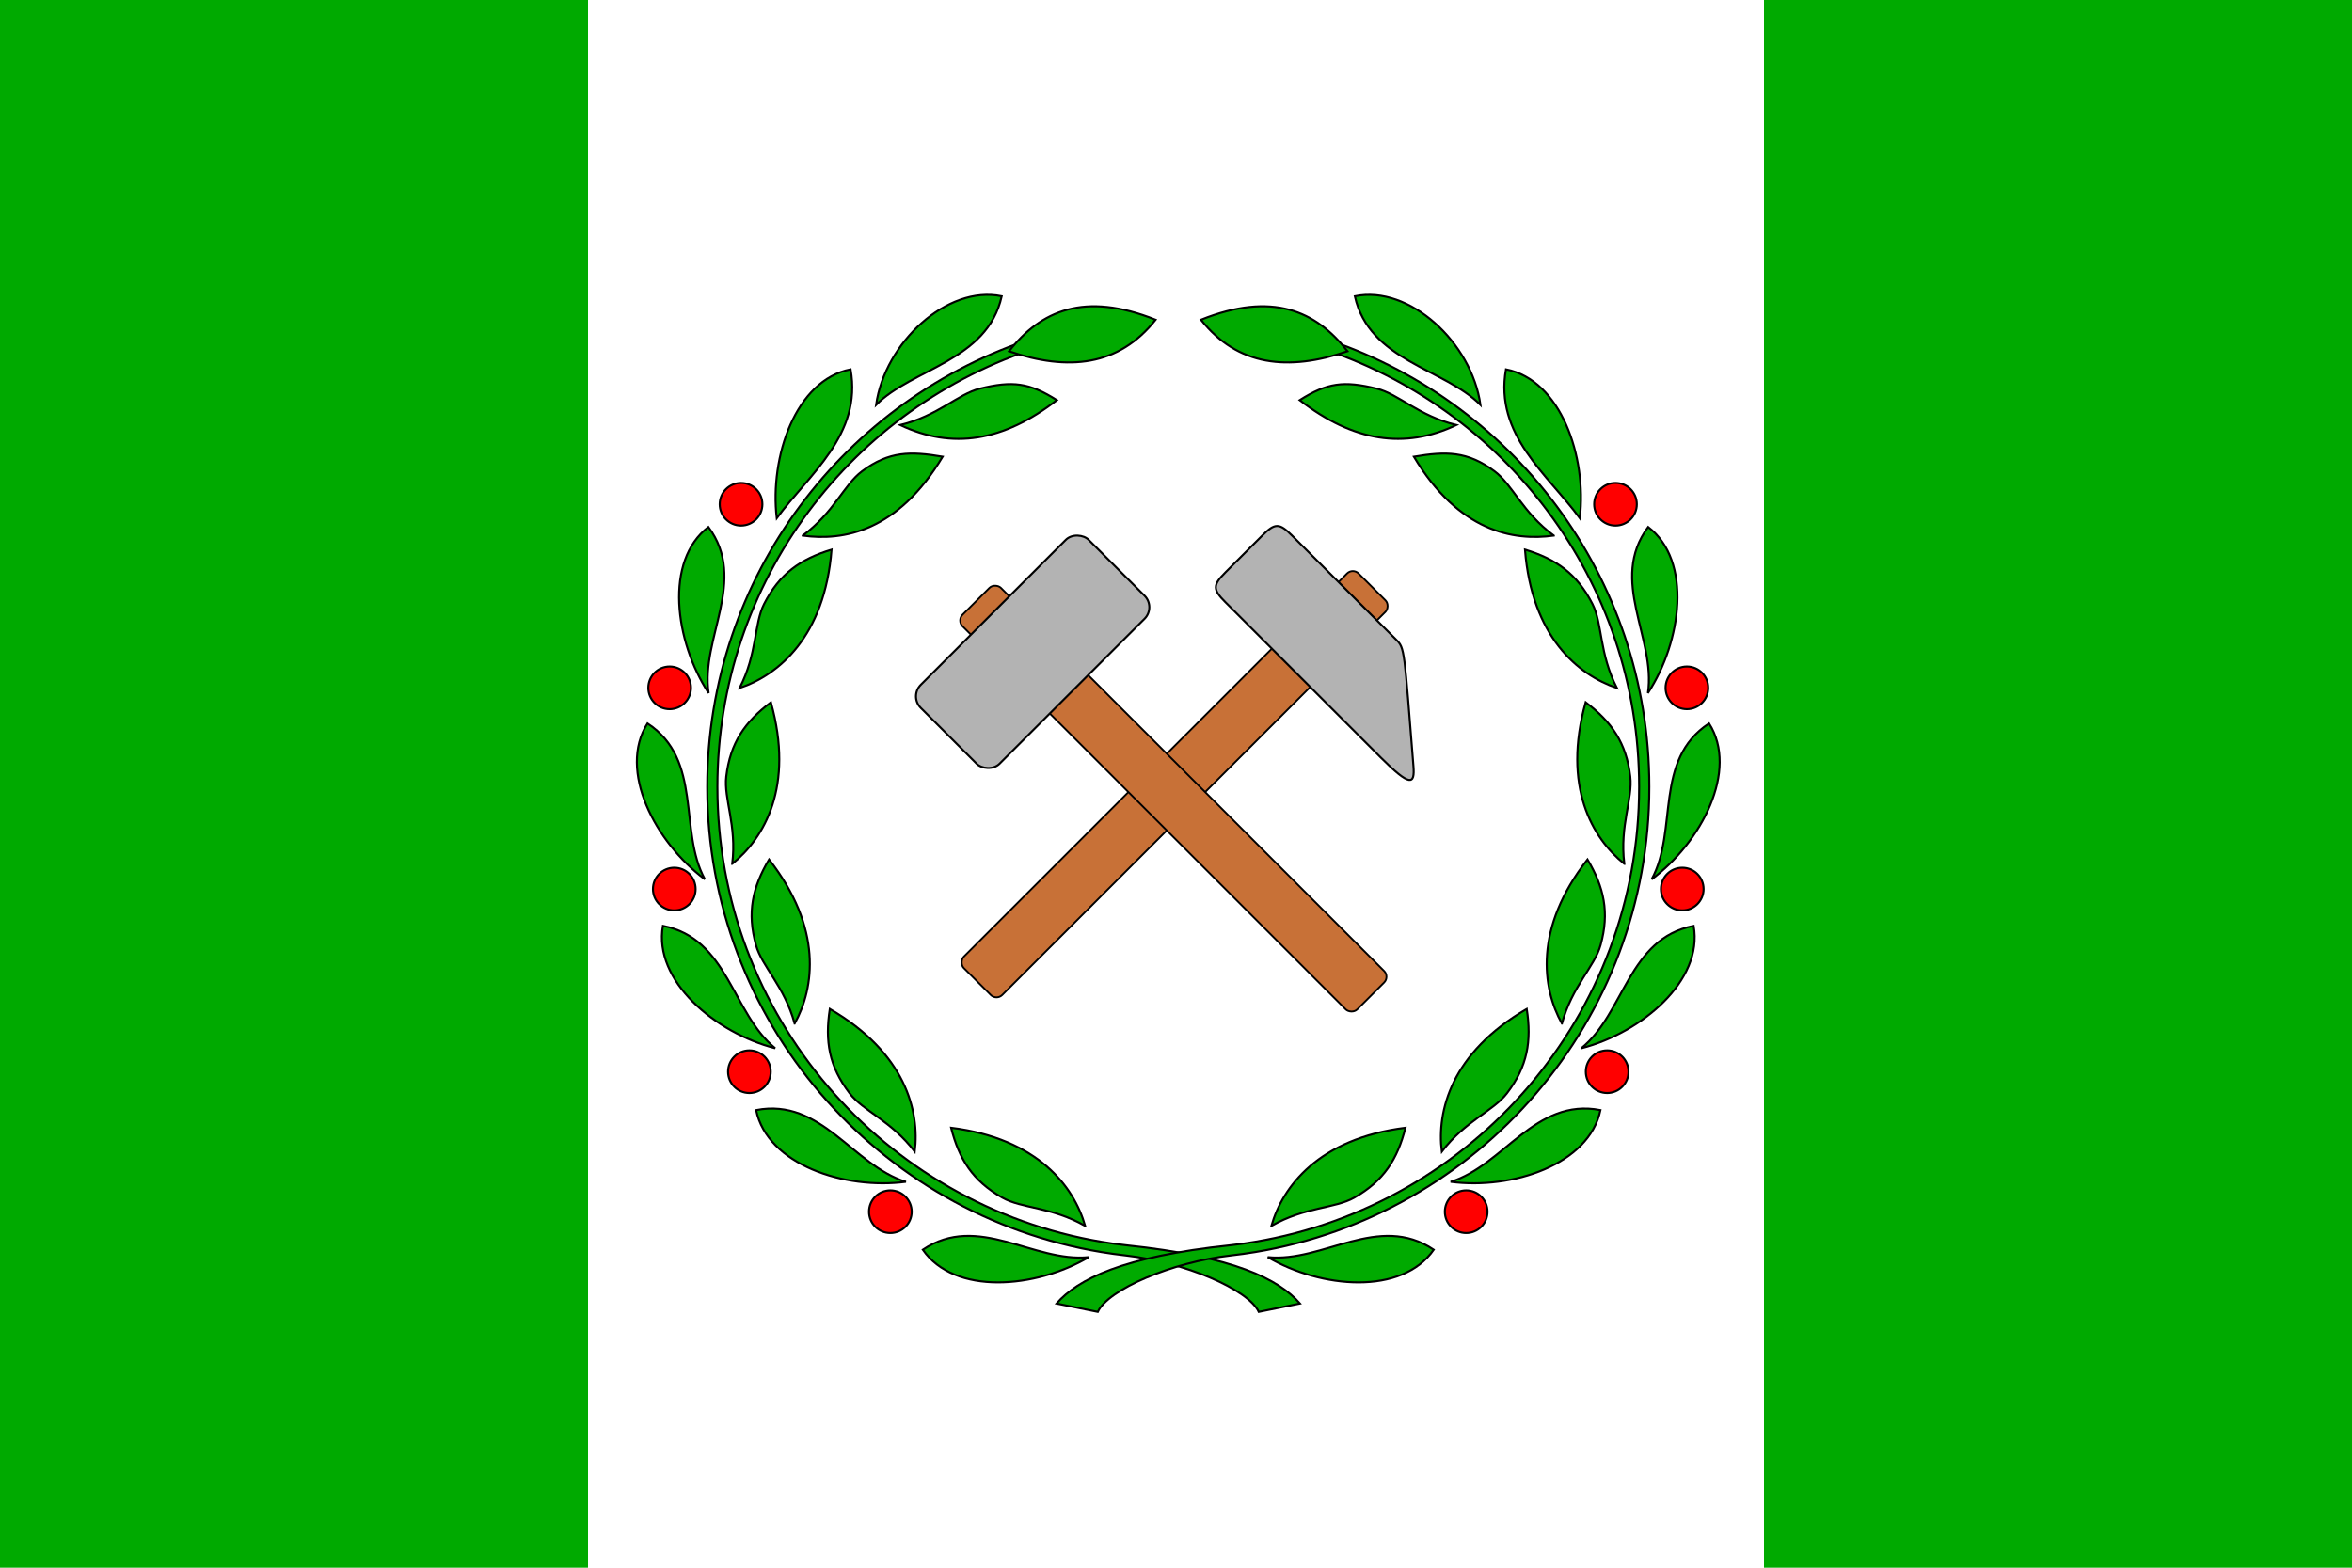 <?xml version="1.0" encoding="UTF-8" standalone="no"?>
<!-- Created with Inkscape (http://www.inkscape.org/) -->

<svg
   xmlns:dc="http://purl.org/dc/elements/1.1/"
   xmlns:cc="http://creativecommons.org/ns#"
   xmlns:rdf="http://www.w3.org/1999/02/22-rdf-syntax-ns#"
   xmlns:svg="http://www.w3.org/2000/svg"
   xmlns="http://www.w3.org/2000/svg"
   xmlns:sodipodi="http://sodipodi.sourceforge.net/DTD/sodipodi-0.dtd"
   xmlns:inkscape="http://www.inkscape.org/namespaces/inkscape"
   width="600"
   height="400"
   id="svg2"
   inkscape:label="Pozadí"
   version="1.1"
   inkscape:version="0.48.0 r9654"
   sodipodi:docname="_Flag.svg">
  <defs
     id="defs4060">
    <inkscape:perspective
       sodipodi:type="inkscape:persp3d"
       inkscape:vp_x="0 : 526.18109 : 1"
       inkscape:vp_y="0 : 1000 : 0"
       inkscape:vp_z="744.09448 : 526.18109 : 1"
       inkscape:persp3d-origin="372.04724 : 350.78739 : 1"
       id="perspective4066" />
    <inkscape:perspective
       id="perspective4076"
       inkscape:persp3d-origin="0.5 : 0.33333333 : 1"
       inkscape:vp_z="1 : 0.5 : 1"
       inkscape:vp_y="0 : 1000 : 0"
       inkscape:vp_x="0 : 0.5 : 1"
       sodipodi:type="inkscape:persp3d" />
    <inkscape:perspective
       id="perspective4569"
       inkscape:persp3d-origin="0.5 : 0.33333333 : 1"
       inkscape:vp_z="1 : 0.5 : 1"
       inkscape:vp_y="0 : 1000 : 0"
       inkscape:vp_x="0 : 0.5 : 1"
       sodipodi:type="inkscape:persp3d" />
    <clipPath
       clipPathUnits="userSpaceOnUse"
       id="clipPath4327">
      <rect
         style="fill:#ffffff;fill-opacity:1;stroke:none"
         id="rect4329"
         width="419.138"
         height="279.425"
         x="-598.368"
         y="1718.894" />
    </clipPath>
    <inkscape:perspective
       id="perspective4386"
       inkscape:persp3d-origin="0.5 : 0.33333333 : 1"
       inkscape:vp_z="1 : 0.5 : 1"
       inkscape:vp_y="0 : 1000 : 0"
       inkscape:vp_x="0 : 0.5 : 1"
       sodipodi:type="inkscape:persp3d" />
    <inkscape:perspective
       id="perspective4461"
       inkscape:persp3d-origin="0.5 : 0.33333333 : 1"
       inkscape:vp_z="1 : 0.5 : 1"
       inkscape:vp_y="0 : 1000 : 0"
       inkscape:vp_x="0 : 0.5 : 1"
       sodipodi:type="inkscape:persp3d" />
    <inkscape:perspective
       id="perspective4494"
       inkscape:persp3d-origin="0.5 : 0.33333333 : 1"
       inkscape:vp_z="1 : 0.5 : 1"
       inkscape:vp_y="0 : 1000 : 0"
       inkscape:vp_x="0 : 0.5 : 1"
       sodipodi:type="inkscape:persp3d" />
    <inkscape:perspective
       id="perspective4001"
       inkscape:persp3d-origin="0.5 : 0.33333333 : 1"
       inkscape:vp_z="1 : 0.5 : 1"
       inkscape:vp_y="0 : 1000 : 0"
       inkscape:vp_x="0 : 0.5 : 1"
       sodipodi:type="inkscape:persp3d" />
    <inkscape:perspective
       id="perspective4015"
       inkscape:persp3d-origin="0.5 : 0.33333333 : 1"
       inkscape:vp_z="1 : 0.5 : 1"
       inkscape:vp_y="0 : 1000 : 0"
       inkscape:vp_x="0 : 0.5 : 1"
       sodipodi:type="inkscape:persp3d" />
    <inkscape:perspective
       id="perspective4063"
       inkscape:persp3d-origin="0.5 : 0.33333333 : 1"
       inkscape:vp_z="1 : 0.5 : 1"
       inkscape:vp_y="0 : 1000 : 0"
       inkscape:vp_x="0 : 0.5 : 1"
       sodipodi:type="inkscape:persp3d" />
    <clipPath
       clipPathUnits="userSpaceOnUse"
       id="clipPath4591">
      <path
         inkscape:connector-curvature="0"
         style="fill:#ff0000;fill-opacity:1;stroke:none"
         d="m 0,652.362 600,0 0,400 -600,0 0,-400 z"
         id="path4593" />
    </clipPath>
  </defs>
  <sodipodi:namedview
     id="base"
     pagecolor="#ffffff"
     bordercolor="#666666"
     borderopacity="1.0"
     inkscape:pageopacity="0.0"
     inkscape:pageshadow="2"
     inkscape:zoom="0.97470287"
     inkscape:cx="310.26464"
     inkscape:cy="177.40213"
     inkscape:document-units="px"
     inkscape:current-layer="layer1"
     showgrid="false"
     inkscape:window-width="1366"
     inkscape:window-height="716"
     inkscape:window-x="-8"
     inkscape:window-y="-8"
     inkscape:window-maximized="1"
     showguides="true"
     inkscape:guide-bbox="true" />
  <g
     inkscape:label="Vrstva 1"
     inkscape:groupmode="layer"
     id="layer1"
     transform="translate(0,-652.362)">
    <rect
       style="fill:#ffffff;fill-opacity:1;stroke:none"
       id="rect3443"
       width="600"
       height="400"
       x="6.3214111e-06"
       y="652.362" />
    <path
       style="fill:#ffffff;fill-opacity:1;stroke:none"
       d="m 0,652.362 600,0 0,400 -600,0 0,-400 z"
       id="rect4451" />
    <rect
       style="fill:#00aa00;fill-opacity:1;stroke:none"
       id="rect4294"
       width="150"
       height="400"
       x="0"
       y="652.362" />
    <rect
       style="fill:#00aa00;fill-opacity:1;stroke:none"
       id="rect4294-7"
       width="150"
       height="400"
       x="450"
       y="652.362" />
    <g
       id="g3986"
       transform="matrix(0.519,0,0,0.519,555.974,503.127)">
      <path
         sodipodi:nodetypes="csssccssscc"
         inkscape:connector-curvature="0"
         id="path3050"
         d="m -562.12,453.455 c -93.658,29.776 -161.5,117.45 -161.5,220.938 0,115.06 83.873,210.594 193.824,228.72 3.871,0.638 7.774,1.18 11.707,1.624 29.125,3.29 60.447,16.715 65.56,27.758 l 20.272,-4.112 c -10.514,-11.954 -32.516,-23.096 -85.27,-28.614 -4.101,-0.429 -8.161,-1.034 -12.189,-1.711 -107.223,-18.035 -188.905,-111.289 -188.905,-223.664 0,-101.303 66.379,-187.059 158,-216.188 z"
         style="font-size:medium;font-style:normal;font-variant:normal;font-weight:normal;font-stretch:normal;text-indent:0;text-align:start;text-decoration:none;line-height:normal;letter-spacing:normal;word-spacing:normal;text-transform:none;direction:ltr;block-progression:tb;writing-mode:lr-tb;text-anchor:start;baseline-shift:baseline;color:#000000;fill:#00aa00;fill-opacity:1;stroke:#000000;stroke-width:1;stroke-miterlimit:4;stroke-dasharray:none;marker:none;visibility:visible;display:inline;overflow:visible;enable-background:accumulate;font-family:Sans;-inkscape-font-specification:Sans" />
      <path
         transform="translate(1.367,391.451)"
         d="m -624.491,491.798 c 0,5.79 -4.694,10.484 -10.484,10.484 -5.79,0 -10.484,-4.694 -10.484,-10.484 0,-5.79 4.694,-10.484 10.484,-10.484 5.79,0 10.484,4.694 10.484,10.484 z"
         sodipodi:ry="10.484152"
         sodipodi:rx="10.484152"
         sodipodi:cy="491.79773"
         sodipodi:cx="-634.97491"
         id="path3827"
         style="fill:#ff0000;stroke:#000000;stroke-width:1;stroke-linecap:round;stroke-miterlimit:4;stroke-opacity:1;stroke-dasharray:none;stroke-dashoffset:0"
         sodipodi:type="arc" />
      <path
         transform="translate(-67.919,322.62)"
         d="m -624.491,491.798 c 0,5.79 -4.694,10.484 -10.484,10.484 -5.79,0 -10.484,-4.694 -10.484,-10.484 0,-5.79 4.694,-10.484 10.484,-10.484 5.79,0 10.484,4.694 10.484,10.484 z"
         sodipodi:ry="10.484152"
         sodipodi:rx="10.484152"
         sodipodi:cy="491.79773"
         sodipodi:cx="-634.97491"
         id="path3827-3"
         style="fill:#ff0000;stroke:#000000;stroke-width:1;stroke-linecap:round;stroke-miterlimit:4;stroke-opacity:1;stroke-dasharray:none;stroke-dashoffset:0"
         sodipodi:type="arc" />
      <path
         transform="translate(-104.842,232.821)"
         d="m -624.491,491.798 c 0,5.79 -4.694,10.484 -10.484,10.484 -5.79,0 -10.484,-4.694 -10.484,-10.484 0,-5.79 4.694,-10.484 10.484,-10.484 5.79,0 10.484,4.694 10.484,10.484 z"
         sodipodi:ry="10.484152"
         sodipodi:rx="10.484152"
         sodipodi:cy="491.79773"
         sodipodi:cx="-634.97491"
         id="path3827-4"
         style="fill:#ff0000;stroke:#000000;stroke-width:1;stroke-linecap:round;stroke-miterlimit:4;stroke-opacity:1;stroke-dasharray:none;stroke-dashoffset:0"
         sodipodi:type="arc" />
      <path
         transform="translate(-107.121,133.905)"
         d="m -624.491,491.798 c 0,5.79 -4.694,10.484 -10.484,10.484 -5.79,0 -10.484,-4.694 -10.484,-10.484 0,-5.79 4.694,-10.484 10.484,-10.484 5.79,0 10.484,4.694 10.484,10.484 z"
         sodipodi:ry="10.484152"
         sodipodi:rx="10.484152"
         sodipodi:cy="491.79773"
         sodipodi:cx="-634.97491"
         id="path3827-2"
         style="fill:#ff0000;stroke:#000000;stroke-width:1;stroke-linecap:round;stroke-miterlimit:4;stroke-opacity:1;stroke-dasharray:none;stroke-dashoffset:0"
         sodipodi:type="arc" />
      <path
         transform="translate(-72.022,43.65)"
         d="m -624.491,491.798 c 0,5.79 -4.694,10.484 -10.484,10.484 -5.79,0 -10.484,-4.694 -10.484,-10.484 0,-5.79 4.694,-10.484 10.484,-10.484 5.79,0 10.484,4.694 10.484,10.484 z"
         sodipodi:ry="10.484152"
         sodipodi:rx="10.484152"
         sodipodi:cy="491.79773"
         sodipodi:cx="-634.97491"
         id="path3827-21"
         style="fill:#ff0000;stroke:#000000;stroke-width:1;stroke-linecap:round;stroke-miterlimit:4;stroke-opacity:1;stroke-dasharray:none;stroke-dashoffset:0"
         sodipodi:type="arc" />
      <g
         id="g3888">
        <path
           style="fill:#00aa00;stroke:#000000;stroke-width:1px;stroke-linecap:butt;stroke-linejoin:miter;stroke-opacity:1"
           d="m -536.059,513.222 c -27.198,2.798 -54.396,-21.935 -81.594,-3.647 15.666,22.497 55.373,19.108 81.594,3.647 z"
           id="path3868"
           inkscape:connector-curvature="0"
           transform="translate(0,392.362)"
           sodipodi:nodetypes="ccc" />
        <path
           style="fill:#00aa00;stroke:#000000;stroke-width:1px;stroke-linecap:butt;stroke-linejoin:miter;stroke-opacity:1"
           d="m -537.862,890.238 c -16.624,-9.51 -31.083,-8.439 -40.736,-13.916 -14.478,-8.215 -21.22,-18.855 -25.154,-34.348 42.637,5.328 60.372,28.932 65.89,48.264 z"
           id="path3868-3"
           inkscape:connector-curvature="0"
           sodipodi:nodetypes="cscc" />
      </g>
      <g
         id="g3888-6"
         transform="matrix(0.92,0.391,-0.391,0.92,221.298,245.014)">
        <path
           style="fill:#00aa00;stroke:#000000;stroke-width:1px;stroke-linecap:butt;stroke-linejoin:miter;stroke-opacity:1"
           d="m -536.059,513.222 c -27.198,2.798 -54.396,-21.935 -81.594,-3.647 15.666,22.497 55.373,19.108 81.594,3.647 z"
           id="path3868-7"
           inkscape:connector-curvature="0"
           transform="translate(0,392.362)"
           sodipodi:nodetypes="ccc" />
        <path
           style="fill:#00aa00;stroke:#000000;stroke-width:1px;stroke-linecap:butt;stroke-linejoin:miter;stroke-opacity:1"
           d="m -537.862,890.238 c -16.624,-9.51 -31.083,-8.439 -40.736,-13.916 -14.478,-8.215 -21.22,-18.855 -25.154,-34.348 42.637,5.328 60.372,28.932 65.89,48.264 z"
           id="path3868-3-9"
           inkscape:connector-curvature="0"
           sodipodi:nodetypes="cscc" />
      </g>
      <g
         id="g3888-2"
         transform="matrix(0.708,0.706,-0.706,0.708,328.656,540.195)">
        <path
           style="fill:#00aa00;stroke:#000000;stroke-width:1px;stroke-linecap:butt;stroke-linejoin:miter;stroke-opacity:1"
           d="m -536.059,513.222 c -27.198,2.798 -54.396,-21.935 -81.594,-3.647 15.666,22.497 55.373,19.108 81.594,3.647 z"
           id="path3868-1"
           inkscape:connector-curvature="0"
           transform="translate(0,392.362)"
           sodipodi:nodetypes="ccc" />
        <path
           style="fill:#00aa00;stroke:#000000;stroke-width:1px;stroke-linecap:butt;stroke-linejoin:miter;stroke-opacity:1"
           d="m -537.862,890.238 c -16.624,-9.51 -31.083,-8.439 -40.736,-13.916 -14.478,-8.215 -21.22,-18.855 -25.154,-34.348 42.637,5.328 60.372,28.932 65.89,48.264 z"
           id="path3868-3-97"
           inkscape:connector-curvature="0"
           sodipodi:nodetypes="cscc" />
      </g>
      <g
         id="g3888-68"
         transform="matrix(0.387,0.922,-0.922,0.387,317.623,863.613)">
        <path
           style="fill:#00aa00;stroke:#000000;stroke-width:1px;stroke-linecap:butt;stroke-linejoin:miter;stroke-opacity:1"
           d="m -536.059,513.222 c -27.198,2.798 -54.396,-21.935 -81.594,-3.647 15.666,22.497 55.373,19.108 81.594,3.647 z"
           id="path3868-9"
           inkscape:connector-curvature="0"
           transform="translate(0,392.362)"
           sodipodi:nodetypes="ccc" />
        <path
           style="fill:#00aa00;stroke:#000000;stroke-width:1px;stroke-linecap:butt;stroke-linejoin:miter;stroke-opacity:1"
           d="m -537.862,890.238 c -16.624,-9.51 -31.083,-8.439 -40.736,-13.916 -14.478,-8.215 -21.22,-18.855 -25.154,-34.348 42.637,5.328 60.372,28.932 65.89,48.264 z"
           id="path3868-3-7"
           inkscape:connector-curvature="0"
           sodipodi:nodetypes="cscc" />
      </g>
      <g
         id="g3888-5"
         transform="matrix(0.046,0.999,-0.999,0.046,206.404,1122.161)">
        <path
           style="fill:#00aa00;stroke:#000000;stroke-width:1px;stroke-linecap:butt;stroke-linejoin:miter;stroke-opacity:1"
           d="m -536.059,513.222 c -27.198,2.798 -54.396,-21.935 -81.594,-3.647 15.666,22.497 55.373,19.108 81.594,3.647 z"
           id="path3868-17"
           inkscape:connector-curvature="0"
           transform="translate(0,392.362)"
           sodipodi:nodetypes="ccc" />
        <path
           style="fill:#00aa00;stroke:#000000;stroke-width:1px;stroke-linecap:butt;stroke-linejoin:miter;stroke-opacity:1"
           d="m -537.862,890.238 c -16.624,-9.51 -31.083,-8.439 -40.736,-13.916 -14.478,-8.215 -21.22,-18.855 -25.154,-34.348 42.637,5.328 60.372,28.932 65.89,48.264 z"
           id="path3868-3-0"
           inkscape:connector-curvature="0"
           sodipodi:nodetypes="cscc" />
      </g>
      <g
         id="g3888-25"
         transform="matrix(-0.404,0.915,-0.915,-0.404,-77.414,1398.651)">
        <path
           style="fill:#00aa00;stroke:#000000;stroke-width:1px;stroke-linecap:butt;stroke-linejoin:miter;stroke-opacity:1"
           d="m -536.059,513.222 c -25.972,-5.715 -54.396,-21.935 -81.594,-3.647 15.666,22.497 55.373,19.108 81.594,3.647 z"
           id="path3868-36"
           inkscape:connector-curvature="0"
           transform="translate(0,392.362)"
           sodipodi:nodetypes="ccc" />
        <path
           style="fill:#00aa00;stroke:#000000;stroke-width:1px;stroke-linecap:butt;stroke-linejoin:miter;stroke-opacity:1"
           d="m -533.395,890.452 c -16.624,-9.51 -31.083,-8.439 -40.736,-13.916 -14.478,-8.215 -18.583,-17.833 -22.517,-33.326 42.637,5.328 57.735,27.91 63.253,47.242 z"
           id="path3868-3-02"
           inkscape:connector-curvature="0"
           sodipodi:nodetypes="cscc" />
      </g>
      <g
         id="g3888-3"
         transform="matrix(-0.726,0.687,-0.687,-0.726,-407.659,1512.31)">
        <path
           style="fill:#00aa00;stroke:#000000;stroke-width:1px;stroke-linecap:butt;stroke-linejoin:miter;stroke-opacity:1"
           d="m -536.059,513.222 c -25.318,0.812 -54.396,-21.935 -81.594,-3.647 15.666,22.497 57.413,22.921 81.594,3.647 z"
           id="path3868-4"
           inkscape:connector-curvature="0"
           transform="translate(0,392.362)"
           sodipodi:nodetypes="ccc" />
        <path
           style="fill:#00aa00;stroke:#000000;stroke-width:1px;stroke-linecap:butt;stroke-linejoin:miter;stroke-opacity:1"
           d="m -537.862,890.238 c -16.624,-9.51 -31.083,-8.439 -40.736,-13.916 -14.478,-8.215 -19.69,-14.653 -23.623,-30.146 33.231,3.331 54.135,17.767 64.359,44.062 z"
           id="path3868-3-4"
           inkscape:connector-curvature="0"
           sodipodi:nodetypes="cscc" />
      </g>
      <path
         sodipodi:nodetypes="ccc"
         transform="translate(0,392.362)"
         inkscape:connector-curvature="0"
         id="path3984"
         d="m -575.261,67.873 c 29.027,9.894 53.919,7.382 72.022,-15.498 -34.929,-13.947 -56.475,-4.475 -72.022,15.498 z"
         style="fill:#00aa00;stroke:#000000;stroke-width:1px;stroke-linecap:butt;stroke-linejoin:miter;stroke-opacity:1" />
    </g>
    <g
       transform="matrix(-0.519,0,0,0.519,45.185,503.127)"
       id="g3986-8">
      <path
         sodipodi:nodetypes="csssccssscc"
         inkscape:connector-curvature="0"
         id="path3050-1"
         d="m -562.12,453.455 c -93.658,29.776 -161.5,117.45 -161.5,220.938 0,115.06 83.873,210.594 193.824,228.72 3.871,0.638 7.774,1.18 11.707,1.624 29.125,3.29 60.447,16.715 65.56,27.758 l 20.272,-4.112 c -10.514,-11.954 -32.516,-23.096 -85.27,-28.614 -4.101,-0.429 -8.161,-1.034 -12.189,-1.711 -107.223,-18.035 -188.905,-111.289 -188.905,-223.664 0,-101.303 66.379,-187.059 158,-216.188 z"
         style="font-size:medium;font-style:normal;font-variant:normal;font-weight:normal;font-stretch:normal;text-indent:0;text-align:start;text-decoration:none;line-height:normal;letter-spacing:normal;word-spacing:normal;text-transform:none;direction:ltr;block-progression:tb;writing-mode:lr-tb;text-anchor:start;baseline-shift:baseline;color:#000000;fill:#00aa00;fill-opacity:1;stroke:#000000;stroke-width:1;stroke-miterlimit:4;stroke-dasharray:none;marker:none;visibility:visible;display:inline;overflow:visible;enable-background:accumulate;font-family:Sans;-inkscape-font-specification:Sans" />
      <path
         transform="translate(1.367,391.451)"
         d="m -624.491,491.798 c 0,5.79 -4.694,10.484 -10.484,10.484 -5.79,0 -10.484,-4.694 -10.484,-10.484 0,-5.79 4.694,-10.484 10.484,-10.484 5.79,0 10.484,4.694 10.484,10.484 z"
         sodipodi:ry="10.484152"
         sodipodi:rx="10.484152"
         sodipodi:cy="491.79773"
         sodipodi:cx="-634.97491"
         id="path3827-41"
         style="fill:#ff0000;stroke:#000000;stroke-width:1;stroke-linecap:round;stroke-miterlimit:4;stroke-opacity:1;stroke-dasharray:none;stroke-dashoffset:0"
         sodipodi:type="arc" />
      <path
         transform="translate(-67.919,322.62)"
         d="m -624.491,491.798 c 0,5.79 -4.694,10.484 -10.484,10.484 -5.79,0 -10.484,-4.694 -10.484,-10.484 0,-5.79 4.694,-10.484 10.484,-10.484 5.79,0 10.484,4.694 10.484,10.484 z"
         sodipodi:ry="10.484152"
         sodipodi:rx="10.484152"
         sodipodi:cy="491.79773"
         sodipodi:cx="-634.97491"
         id="path3827-3-3"
         style="fill:#ff0000;stroke:#000000;stroke-width:1;stroke-linecap:round;stroke-miterlimit:4;stroke-opacity:1;stroke-dasharray:none;stroke-dashoffset:0"
         sodipodi:type="arc" />
      <path
         transform="translate(-104.842,232.821)"
         d="m -624.491,491.798 c 0,5.79 -4.694,10.484 -10.484,10.484 -5.79,0 -10.484,-4.694 -10.484,-10.484 0,-5.79 4.694,-10.484 10.484,-10.484 5.79,0 10.484,4.694 10.484,10.484 z"
         sodipodi:ry="10.484152"
         sodipodi:rx="10.484152"
         sodipodi:cy="491.79773"
         sodipodi:cx="-634.97491"
         id="path3827-4-2"
         style="fill:#ff0000;stroke:#000000;stroke-width:1;stroke-linecap:round;stroke-miterlimit:4;stroke-opacity:1;stroke-dasharray:none;stroke-dashoffset:0"
         sodipodi:type="arc" />
      <path
         transform="translate(-107.121,133.905)"
         d="m -624.491,491.798 c 0,5.79 -4.694,10.484 -10.484,10.484 -5.79,0 -10.484,-4.694 -10.484,-10.484 0,-5.79 4.694,-10.484 10.484,-10.484 5.79,0 10.484,4.694 10.484,10.484 z"
         sodipodi:ry="10.484152"
         sodipodi:rx="10.484152"
         sodipodi:cy="491.79773"
         sodipodi:cx="-634.97491"
         id="path3827-2-7"
         style="fill:#ff0000;stroke:#000000;stroke-width:1;stroke-linecap:round;stroke-miterlimit:4;stroke-opacity:1;stroke-dasharray:none;stroke-dashoffset:0"
         sodipodi:type="arc" />
      <path
         transform="translate(-72.022,43.65)"
         d="m -624.491,491.798 c 0,5.79 -4.694,10.484 -10.484,10.484 -5.79,0 -10.484,-4.694 -10.484,-10.484 0,-5.79 4.694,-10.484 10.484,-10.484 5.79,0 10.484,4.694 10.484,10.484 z"
         sodipodi:ry="10.484152"
         sodipodi:rx="10.484152"
         sodipodi:cy="491.79773"
         sodipodi:cx="-634.97491"
         id="path3827-21-2"
         style="fill:#ff0000;stroke:#000000;stroke-width:1;stroke-linecap:round;stroke-miterlimit:4;stroke-opacity:1;stroke-dasharray:none;stroke-dashoffset:0"
         sodipodi:type="arc" />
      <g
         id="g3888-7">
        <path
           style="fill:#00aa00;stroke:#000000;stroke-width:1px;stroke-linecap:butt;stroke-linejoin:miter;stroke-opacity:1"
           d="m -536.059,513.222 c -27.198,2.798 -54.396,-21.935 -81.594,-3.647 15.666,22.497 55.373,19.108 81.594,3.647 z"
           id="path3868-14"
           inkscape:connector-curvature="0"
           transform="translate(0,392.362)"
           sodipodi:nodetypes="ccc" />
        <path
           style="fill:#00aa00;stroke:#000000;stroke-width:1px;stroke-linecap:butt;stroke-linejoin:miter;stroke-opacity:1"
           d="m -537.862,890.238 c -16.624,-9.51 -31.083,-8.439 -40.736,-13.916 -14.478,-8.215 -21.22,-18.855 -25.154,-34.348 42.637,5.328 60.372,28.932 65.89,48.264 z"
           id="path3868-3-49"
           inkscape:connector-curvature="0"
           sodipodi:nodetypes="cscc" />
      </g>
      <g
         id="g3888-6-5"
         transform="matrix(0.92,0.391,-0.391,0.92,221.298,245.014)">
        <path
           style="fill:#00aa00;stroke:#000000;stroke-width:1px;stroke-linecap:butt;stroke-linejoin:miter;stroke-opacity:1"
           d="m -536.059,513.222 c -27.198,2.798 -54.396,-21.935 -81.594,-3.647 15.666,22.497 55.373,19.108 81.594,3.647 z"
           id="path3868-7-2"
           inkscape:connector-curvature="0"
           transform="translate(0,392.362)"
           sodipodi:nodetypes="ccc" />
        <path
           style="fill:#00aa00;stroke:#000000;stroke-width:1px;stroke-linecap:butt;stroke-linejoin:miter;stroke-opacity:1"
           d="m -537.862,890.238 c -16.624,-9.51 -31.083,-8.439 -40.736,-13.916 -14.478,-8.215 -21.22,-18.855 -25.154,-34.348 42.637,5.328 60.372,28.932 65.89,48.264 z"
           id="path3868-3-9-5"
           inkscape:connector-curvature="0"
           sodipodi:nodetypes="cscc" />
      </g>
      <g
         id="g3888-2-9"
         transform="matrix(0.708,0.706,-0.706,0.708,328.656,540.195)">
        <path
           style="fill:#00aa00;stroke:#000000;stroke-width:1px;stroke-linecap:butt;stroke-linejoin:miter;stroke-opacity:1"
           d="m -536.059,513.222 c -27.198,2.798 -54.396,-21.935 -81.594,-3.647 15.666,22.497 55.373,19.108 81.594,3.647 z"
           id="path3868-1-1"
           inkscape:connector-curvature="0"
           transform="translate(0,392.362)"
           sodipodi:nodetypes="ccc" />
        <path
           style="fill:#00aa00;stroke:#000000;stroke-width:1px;stroke-linecap:butt;stroke-linejoin:miter;stroke-opacity:1"
           d="m -537.862,890.238 c -16.624,-9.51 -31.083,-8.439 -40.736,-13.916 -14.478,-8.215 -21.22,-18.855 -25.154,-34.348 42.637,5.328 60.372,28.932 65.89,48.264 z"
           id="path3868-3-97-8"
           inkscape:connector-curvature="0"
           sodipodi:nodetypes="cscc" />
      </g>
      <g
         id="g3888-68-1"
         transform="matrix(0.387,0.922,-0.922,0.387,317.623,863.613)">
        <path
           style="fill:#00aa00;stroke:#000000;stroke-width:1px;stroke-linecap:butt;stroke-linejoin:miter;stroke-opacity:1"
           d="m -536.059,513.222 c -27.198,2.798 -54.396,-21.935 -81.594,-3.647 15.666,22.497 55.373,19.108 81.594,3.647 z"
           id="path3868-9-4"
           inkscape:connector-curvature="0"
           transform="translate(0,392.362)"
           sodipodi:nodetypes="ccc" />
        <path
           style="fill:#00aa00;stroke:#000000;stroke-width:1px;stroke-linecap:butt;stroke-linejoin:miter;stroke-opacity:1"
           d="m -537.862,890.238 c -16.624,-9.51 -31.083,-8.439 -40.736,-13.916 -14.478,-8.215 -21.22,-18.855 -25.154,-34.348 42.637,5.328 60.372,28.932 65.89,48.264 z"
           id="path3868-3-7-5"
           inkscape:connector-curvature="0"
           sodipodi:nodetypes="cscc" />
      </g>
      <g
         id="g3888-5-7"
         transform="matrix(0.046,0.999,-0.999,0.046,206.404,1122.161)">
        <path
           style="fill:#00aa00;stroke:#000000;stroke-width:1px;stroke-linecap:butt;stroke-linejoin:miter;stroke-opacity:1"
           d="m -536.059,513.222 c -27.198,2.798 -54.396,-21.935 -81.594,-3.647 15.666,22.497 55.373,19.108 81.594,3.647 z"
           id="path3868-17-4"
           inkscape:connector-curvature="0"
           transform="translate(0,392.362)"
           sodipodi:nodetypes="ccc" />
        <path
           style="fill:#00aa00;stroke:#000000;stroke-width:1px;stroke-linecap:butt;stroke-linejoin:miter;stroke-opacity:1"
           d="m -537.862,890.238 c -16.624,-9.51 -31.083,-8.439 -40.736,-13.916 -14.478,-8.215 -21.22,-18.855 -25.154,-34.348 42.637,5.328 60.372,28.932 65.89,48.264 z"
           id="path3868-3-0-6"
           inkscape:connector-curvature="0"
           sodipodi:nodetypes="cscc" />
      </g>
      <g
         id="g3888-25-3"
         transform="matrix(-0.404,0.915,-0.915,-0.404,-77.414,1398.651)">
        <path
           style="fill:#00aa00;stroke:#000000;stroke-width:1px;stroke-linecap:butt;stroke-linejoin:miter;stroke-opacity:1"
           d="m -536.059,513.222 c -25.972,-5.715 -54.396,-21.935 -81.594,-3.647 15.666,22.497 55.373,19.108 81.594,3.647 z"
           id="path3868-36-8"
           inkscape:connector-curvature="0"
           transform="translate(0,392.362)"
           sodipodi:nodetypes="ccc" />
        <path
           style="fill:#00aa00;stroke:#000000;stroke-width:1px;stroke-linecap:butt;stroke-linejoin:miter;stroke-opacity:1"
           d="m -533.395,890.452 c -16.624,-9.51 -31.083,-8.439 -40.736,-13.916 -14.478,-8.215 -18.583,-17.833 -22.517,-33.326 42.637,5.328 57.735,27.91 63.253,47.242 z"
           id="path3868-3-02-2"
           inkscape:connector-curvature="0"
           sodipodi:nodetypes="cscc" />
      </g>
      <g
         id="g3888-3-2"
         transform="matrix(-0.726,0.687,-0.687,-0.726,-407.659,1512.31)">
        <path
           style="fill:#00aa00;stroke:#000000;stroke-width:1px;stroke-linecap:butt;stroke-linejoin:miter;stroke-opacity:1"
           d="m -536.059,513.222 c -25.318,0.812 -54.396,-21.935 -81.594,-3.647 15.666,22.497 57.413,22.921 81.594,3.647 z"
           id="path3868-4-5"
           inkscape:connector-curvature="0"
           transform="translate(0,392.362)"
           sodipodi:nodetypes="ccc" />
        <path
           style="fill:#00aa00;stroke:#000000;stroke-width:1px;stroke-linecap:butt;stroke-linejoin:miter;stroke-opacity:1"
           d="m -537.862,890.238 c -16.624,-9.51 -31.083,-8.439 -40.736,-13.916 -14.478,-8.215 -19.69,-14.653 -23.623,-30.146 33.231,3.331 54.135,17.767 64.359,44.062 z"
           id="path3868-3-4-9"
           inkscape:connector-curvature="0"
           sodipodi:nodetypes="cscc" />
      </g>
      <path
         sodipodi:nodetypes="ccc"
         transform="translate(0,392.362)"
         inkscape:connector-curvature="0"
         id="path3984-8"
         d="m -575.261,67.873 c 29.027,9.894 53.919,7.382 72.022,-15.498 -34.929,-13.947 -56.475,-4.475 -72.022,15.498 z"
         style="fill:#00aa00;stroke:#000000;stroke-width:1px;stroke-linecap:butt;stroke-linejoin:miter;stroke-opacity:1" />
    </g>
    <rect
       style="fill:#c87137;fill-opacity:1;stroke:#000000;stroke-width:0.465;stroke-linecap:round;stroke-miterlimit:4;stroke-opacity:1;stroke-dasharray:none;stroke-dashoffset:0"
       id="rect4118-6"
       width="13.845"
       height="142.412"
       x="807.87"
       y="319.743"
       ry="2.077"
       transform="matrix(0.707,0.707,-0.707,0.707,0,0)" />
    <rect
       style="fill:#c87137;fill-opacity:1;stroke:#000000;stroke-width:0.465;stroke-linecap:round;stroke-miterlimit:4;stroke-opacity:1;stroke-dasharray:none;stroke-dashoffset:0"
       id="rect4118"
       width="13.845"
       height="142.412"
       x="-400.71"
       y="745.944"
       ry="2.077"
       transform="matrix(0.707,-0.707,0.707,0.707,0,0)" />
    <path
       style="fill:#b3b3b3;fill-opacity:1;stroke:#000000;stroke-width:0.519;stroke-linecap:round;stroke-miterlimit:4;stroke-opacity:1;stroke-dashoffset:0"
       d="m 329.602,789.008 26.574,26.574 c 2.177,2.177 2.021,2.37 4.4,32.291 0.377,4.745 -0.821,5.291 -8.412,-2.3 l -39.563,-39.563 c -3.255,-3.255 -3.255,-4.342 0,-7.597 l 9.404,-9.404 c 3.255,-3.255 4.342,-3.255 7.597,0 z"
       id="rect4120-1"
       inkscape:connector-curvature="0"
       sodipodi:nodetypes="ssssssss" />
    <rect
       style="fill:#b3b3b3;fill-opacity:1;stroke:#000000;stroke-width:0.519;stroke-linecap:round;stroke-miterlimit:4;stroke-opacity:1;stroke-dasharray:none;stroke-dashoffset:0"
       id="rect4120"
       width="60.612"
       height="28.451"
       x="-422.976"
       y="751.051"
       transform="matrix(0.707,-0.707,0.707,0.707,0,0)"
       ry="4.155" />
  </g>
</svg>

